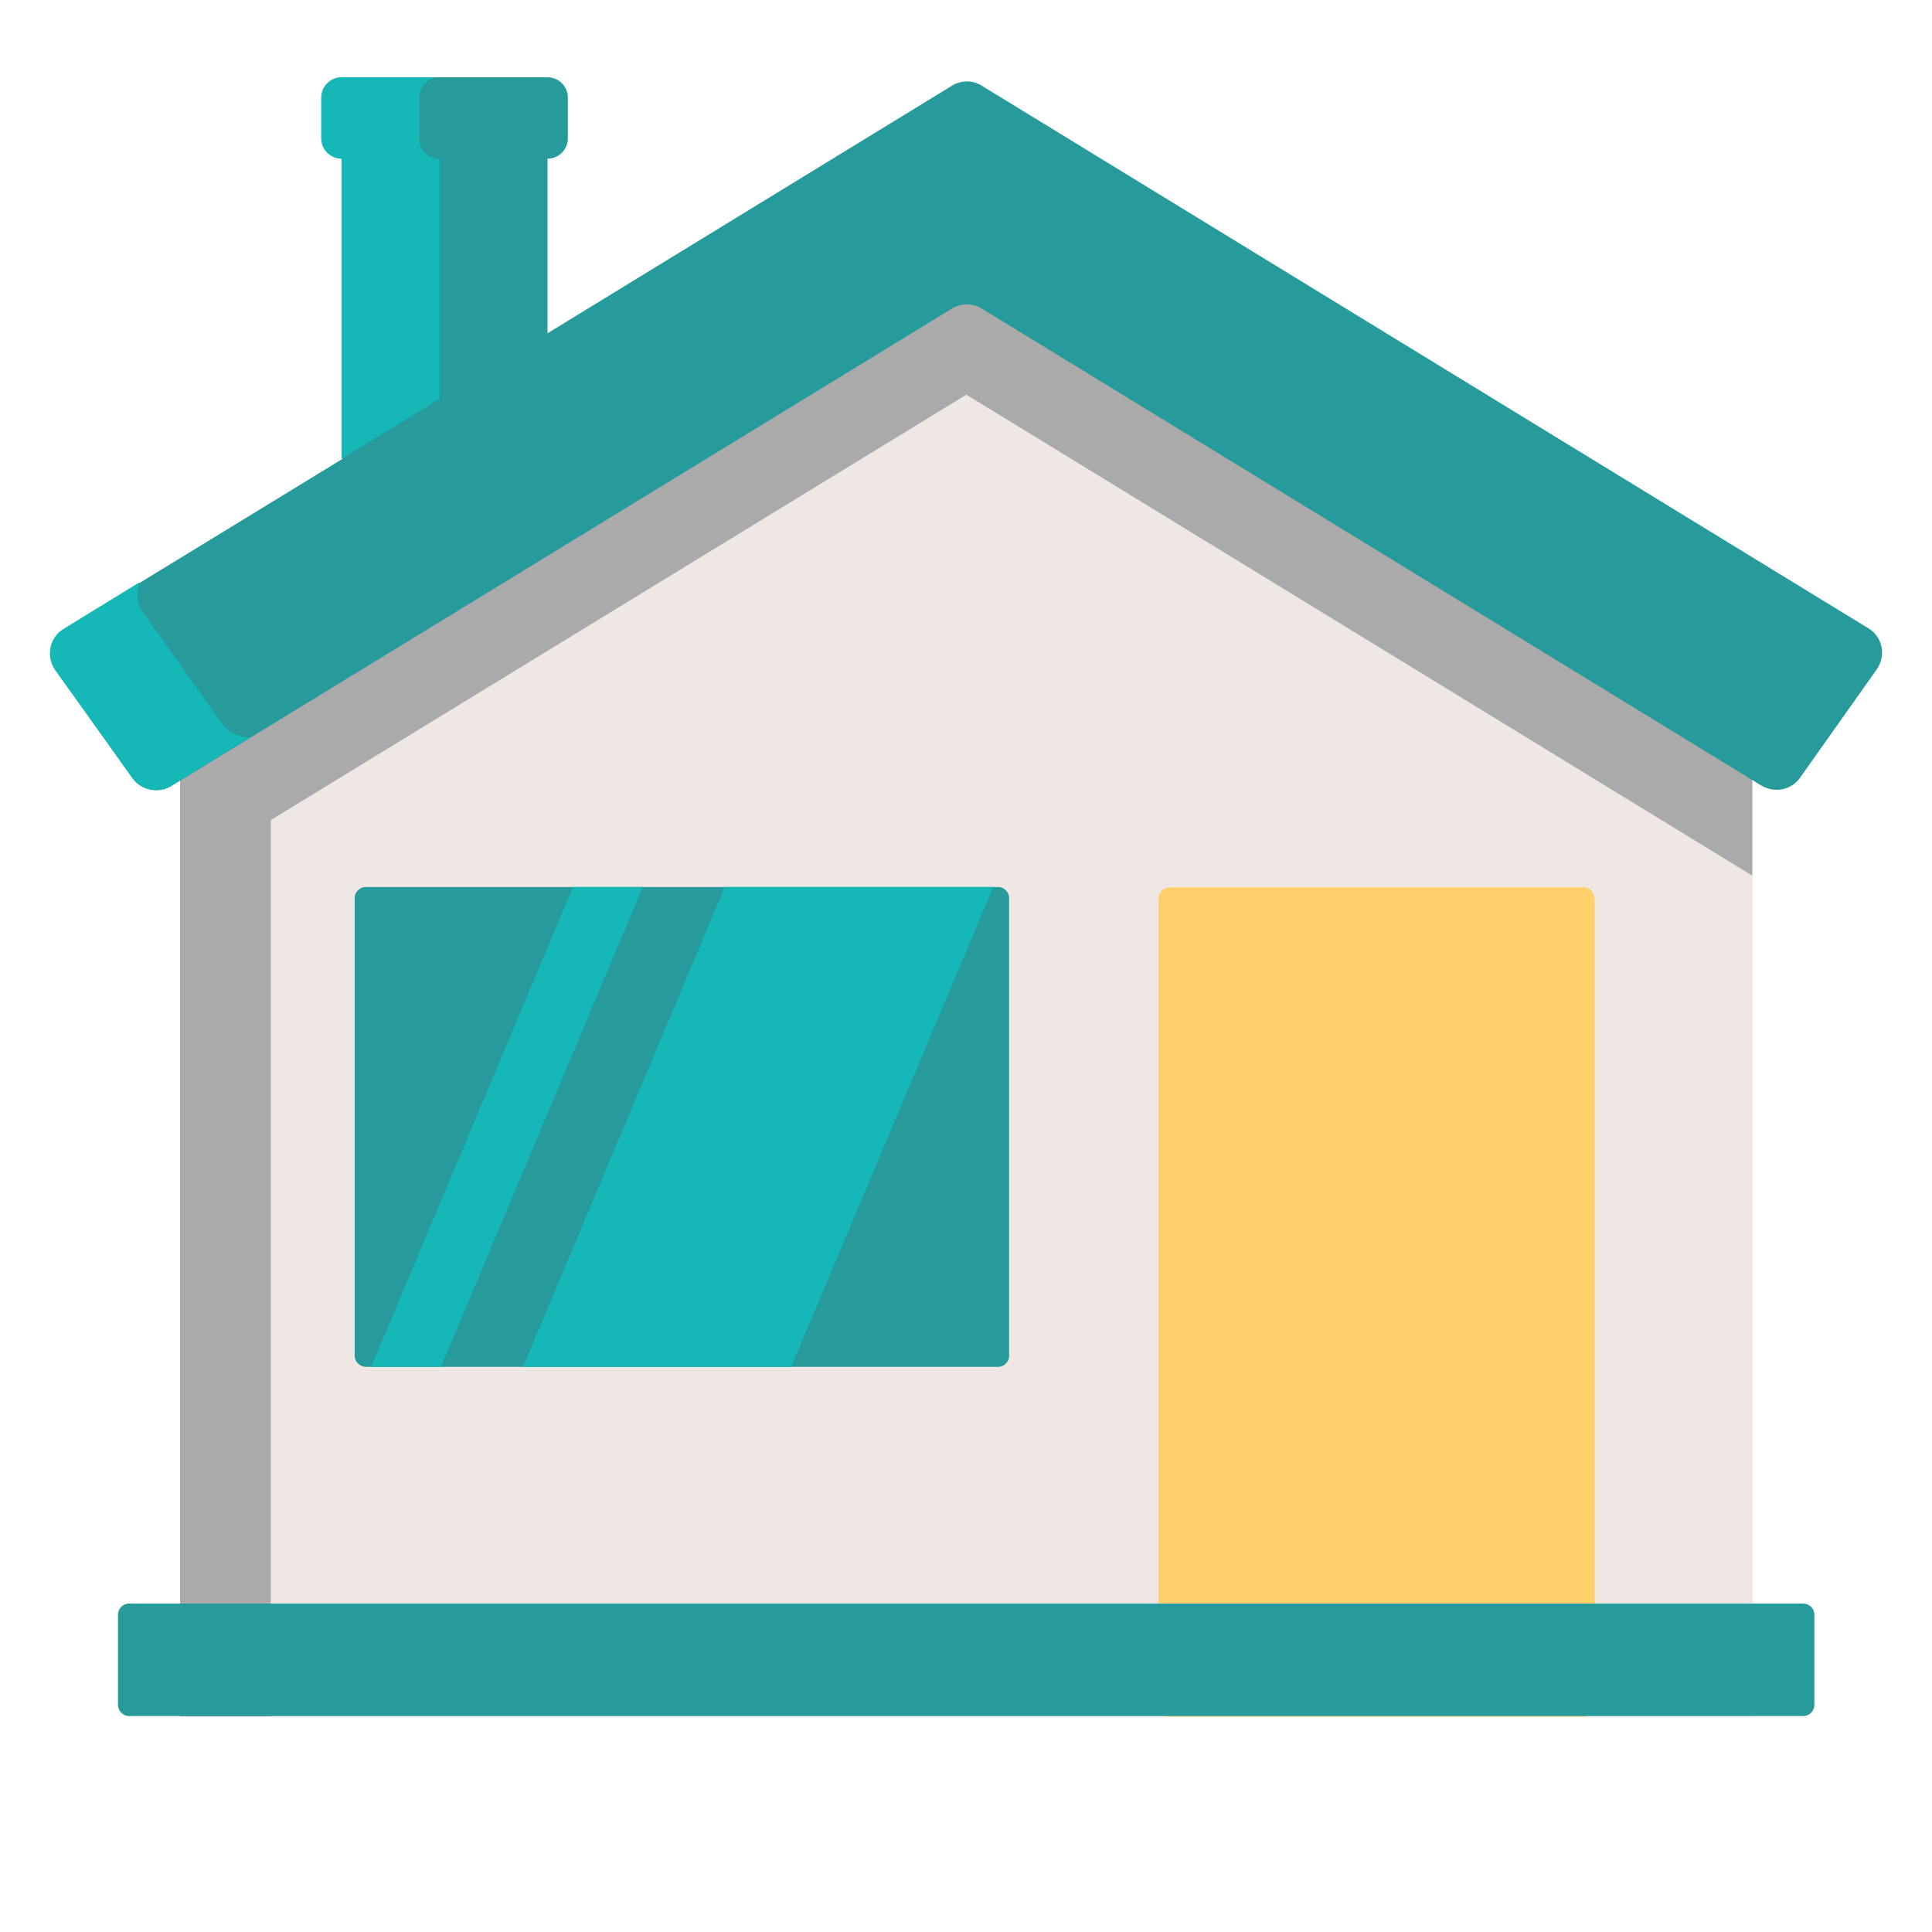 <?xml version="1.0" encoding="UTF-8"?> <svg xmlns="http://www.w3.org/2000/svg" xmlns:xlink="http://www.w3.org/1999/xlink" version="1.1" id="Layer_1" x="0px" y="0px" viewBox="0 0 560 560" style="enable-background:new 0 0 560 560;" xml:space="preserve"> <style type="text/css"> .st0{fill:#EFE7E4;} .st1{fill:#FFD06B;} .st2{fill:#279B9B;} .st3{fill:#16B7B7;} .st4{fill:#AAAAAA;} </style> <g> <path class="st0" d="M507.9,497.6H52.2V193.7L280.1,54.3l227.9,139.3V497.6L507.9,497.6z"></path> <path class="st1" d="M459,497.6H339c-1.8,0-3.2-1.5-3.2-3.2v-234c0-1.8,1.5-3.2,3.2-3.2h120c1.8,0,3.2,1.5,3.2,3.2v233.9 C462.2,496.1,460.8,497.6,459,497.6z"></path> <path class="st2" d="M102.8,393V260.3c0-1.8,1.5-3.2,3.2-3.2h183.3c1.8,0,3.2,1.5,3.2,3.2V393c0,1.8-1.5,3.2-3.2,3.2H106.1 C104.3,396.2,102.8,394.7,102.8,393z"></path> <path class="st3" d="M287.9,257.1l-58.6,139.1h-77.7l58.5-139.1L287.9,257.1L287.9,257.1z M166.1,257.1l-58.5,139.1h20.2 l58.5-139.1H166.1z"></path> <path class="st4" d="M507.9,211.8v42L280.1,114.4L78.5,237.7v259.8H52.2V253.8v-42v-18.1h26.4v1.9L280.1,72.3L507.9,211.8z"></path> <path class="st2" d="M544,194l-22.3,31.5c-2.5,3.5-7.2,4.4-11,2.3L284.5,89.4c-2.6-1.6-5.9-1.6-8.5,0L49.7,227.8 c-3.6,2.3-8.5,1.3-11-2.3L16.3,194c-2.8-3.9-1.6-9.4,2.5-11.8L99.3,133V46c-3.2,0-5.9-2.6-5.9-5.9V28.3c0-3.2,2.6-5.9,5.9-5.9h59.4 c3.2,0,5.9,2.6,5.9,5.9v11.8c0,3.2-2.6,5.9-5.9,5.9v50.6L276,24.8c2.6-1.6,5.9-1.6,8.5,0l257.2,157.4 C545.6,184.6,546.8,190,544,194z"></path> <path class="st3" d="M127.4,46v69.6L99,133V46c-3.2,0-5.9-2.6-5.9-5.9V28.3c0-3.2,2.6-5.9,5.9-5.9h28.4c-3.2,0-5.9,2.6-5.9,5.9 v11.8C121.4,43.3,124.1,46,127.4,46z M64.6,210.1l-23.3-32.8c-1.8-2.6-1.9-5.9-0.9-8.5l-22,13.5c-4.1,2.5-5.1,7.9-2.5,11.8 l22.5,31.5c2.5,3.5,7.2,4.4,11,2.3l23.1-14.2C69.6,213.8,66.5,212.7,64.6,210.1z"></path> <path class="st2" d="M525.9,468v26.2c0,1.8-1.5,3.2-3.2,3.2H37.4c-1.8,0-3.2-1.5-3.2-3.2V468c0-1.8,1.5-3.2,3.2-3.2h485.2 C524.4,464.8,525.9,466.2,525.9,468z"></path> </g> </svg> 